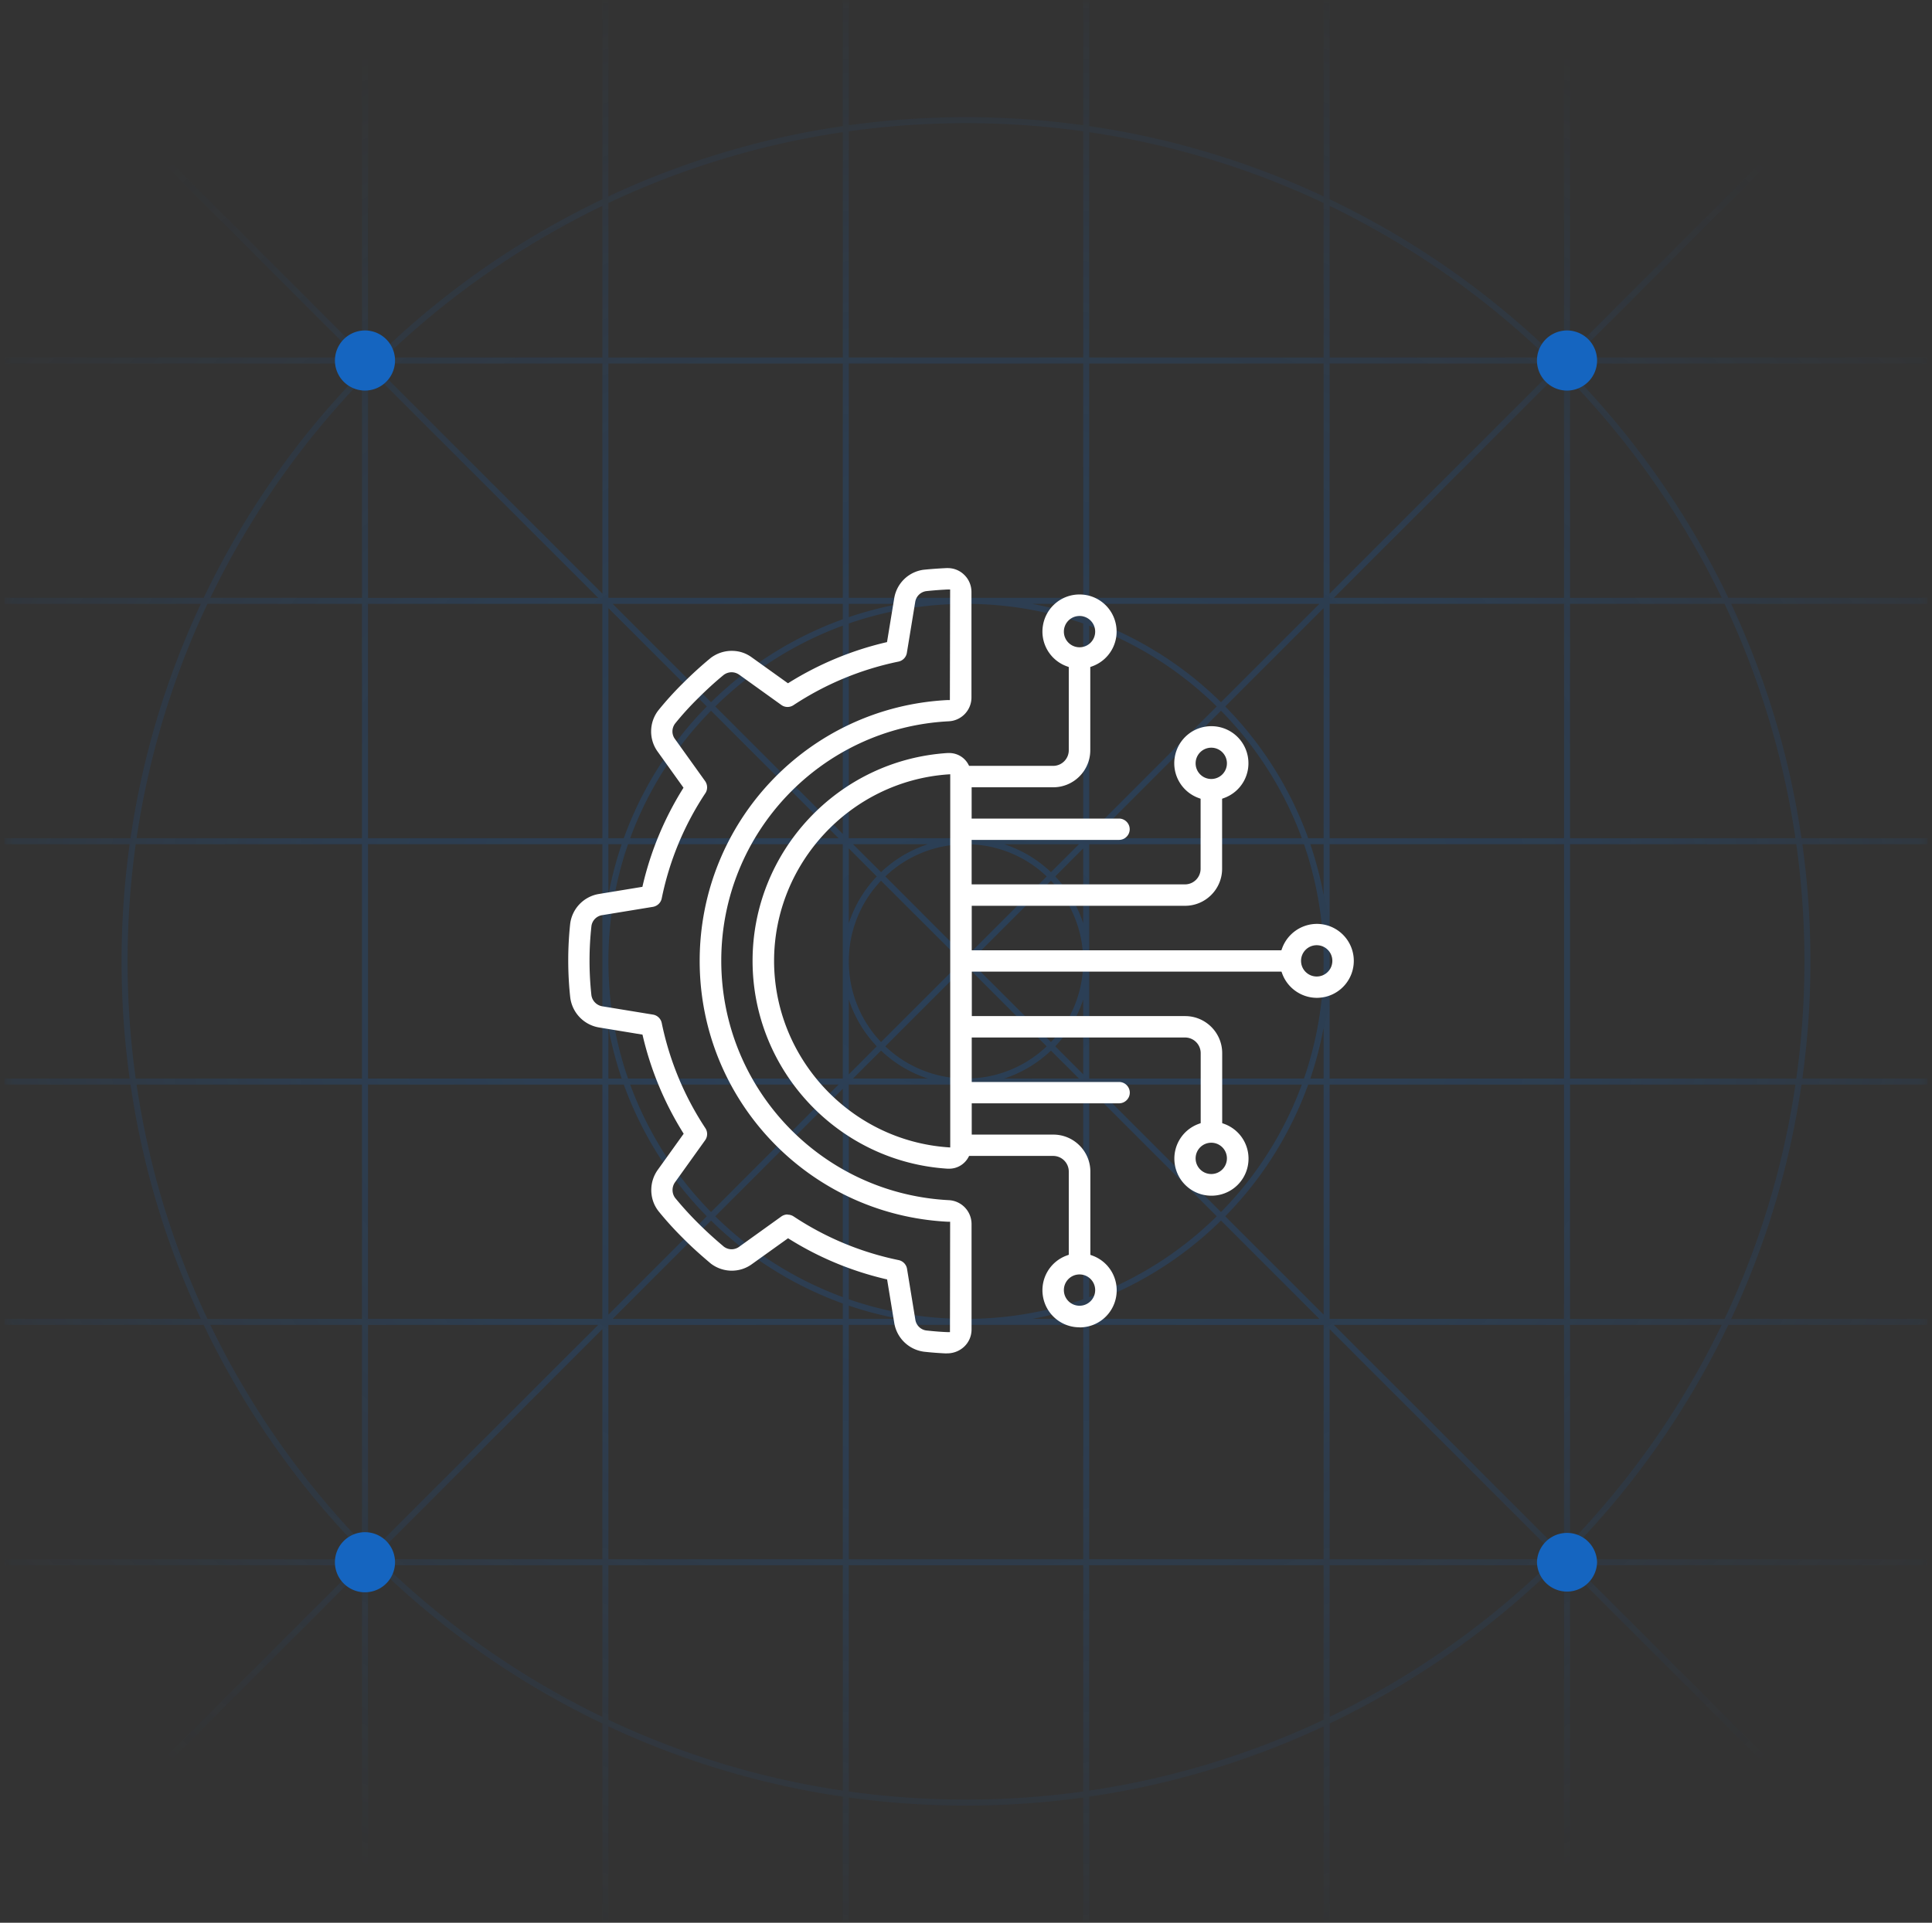 <?xml version="1.0" encoding="UTF-8"?>
<svg xmlns="http://www.w3.org/2000/svg" width="221" height="220" fill="none">
  <rect width="100%" height="100%" fill="#333333" stroke="none"/>
  <g clip-path="url(#a)">
    <mask id="b" style="mask-type:luminance" maskUnits="userSpaceOnUse" x="0" y="0" width="221" height="220">
      <path d="M220.5 0H.5v220h220V0Z" fill="#fff"></path>
    </mask>
    <g mask="url(#b)">
      <path fill-rule="evenodd" clip-rule="evenodd" d="m119.735 100.28-9.234 9.234-9.233-9.234a13.358 13.358 0 0 1 9.204-3.686h.057a13.366 13.366 0 0 1 9.206 3.686Zm.485-.486a14.073 14.073 0 0 0-5.359-3.2h8.56l-3.201 3.2Zm0 .973L110.987 110l9.233 9.233a13.358 13.358 0 0 0 3.687-9.127v-.212a13.358 13.358 0 0 0-3.687-9.127Zm-.485 18.953-9.234-9.234-9.233 9.234a13.354 13.354 0 0 0 9.233 3.686c3.578 0 6.829-1.402 9.234-3.686Zm-18.954-.487 9.234-9.233-9.234-9.234A13.362 13.362 0 0 0 97.094 110c0 3.578 1.402 6.829 3.687 9.233Zm0-19.439a14.081 14.081 0 0 1 5.359-3.2h-8.56l3.201 3.2Zm-3.687-2.715 3.201 3.201a14.083 14.083 0 0 0-3.2 5.36v-8.56Zm-.687-1.66V71.587a40.924 40.924 0 0 0-14.587 9.246l14.587 14.586Zm-15.073-14.1L95.92 95.906H72.087a40.931 40.931 0 0 1 9.247-14.587Zm0-.972a41.608 41.608 0 0 1 15.073-9.492v-1.761H70.08l11.253 11.253Zm-11.74-10.768 11.254 11.254a41.611 41.611 0 0 0-9.493 15.073h-1.761V69.58Zm-.688-1.66V41.594H43.28l-.352.347L68.906 67.92ZM42.442 42.427l25.979 25.98H42.094V42.78l.348-.353Zm-1.035-2.008L.744-.243.258.243 40.92 40.906H.501v.688h40.906v.905a96.816 96.816 0 0 0-18.111 25.907H.5v.688h22.47a95.903 95.903 0 0 0-8.042 26.812H.5v.688h14.33A97.45 97.45 0 0 0 13.907 110c0 4.549.314 9.024.923 13.406H.5v.688h14.428a95.907 95.907 0 0 0 8.043 26.812H.5v.688h22.795a96.808 96.808 0 0 0 18.11 25.906v.906H.5v.688h40.421L.258 219.757l.486.486 40.663-40.663V220h.687v-40.906H43a96.802 96.802 0 0 0 25.907 18.11V220h.688v-22.47a95.925 95.925 0 0 0 26.813 8.043V220h.687v-14.329c4.382.608 8.857.923 13.407.923 4.548 0 9.024-.315 13.406-.923V220h.687v-14.427a95.933 95.933 0 0 0 26.813-8.043V220h.687v-22.795a96.826 96.826 0 0 0 25.908-18.111h.905V220h.687v-40.421l40.663 40.664.487-.486-40.663-40.663h40.42v-.688h-40.907v-.905a96.799 96.799 0 0 0 18.111-25.907H220.5v-.688h-22.469a95.892 95.892 0 0 0 8.042-26.812H220.5v-.688h-14.329c.609-4.382.923-8.857.923-13.406 0-4.55-.314-9.025-.923-13.406h14.33v-.688h-14.428a95.888 95.888 0 0 0-8.042-26.812h22.47v-.688h-22.795a96.833 96.833 0 0 0-18.112-25.908v-.904h40.907v-.688h-40.42L220.744.243l-.487-.486-40.663 40.664V0h-.687v40.906h-.905a96.818 96.818 0 0 0-25.908-18.111V0h-.687v22.47a95.913 95.913 0 0 0-26.813-8.043V0h-.687v14.329a97.45 97.45 0 0 0-13.406-.923c-4.55 0-9.025.315-13.407.923V0h-.687v14.428a95.906 95.906 0 0 0-26.813 8.043V0h-.688v22.795A96.818 96.818 0 0 0 43 40.906h-.905V0h-.688v40.42Zm136.666 1.522a72.237 72.237 0 0 0-.352-.347h-25.627V67.92l25.979-25.98Zm-27.152 27.153h-26.327v1.76a41.607 41.607 0 0 1 15.074 9.493l11.253-11.253Zm-10.767 11.739 11.253-11.253v26.326h-1.761a41.613 41.613 0 0 0-9.492-15.073Zm-.973 0a40.911 40.911 0 0 0-14.587-9.247v23.835l14.587-14.588Zm-14.1 15.073 14.587-14.587a40.939 40.939 0 0 1 9.246 14.587h-23.833Zm-1.174 1.174v8.558a14.087 14.087 0 0 0-3.2-5.358l3.2-3.2Zm28.674-28.674 25.979-25.979.347.352v25.627h-26.326Zm25.979 109.167.347-.352v-25.627h-26.326l25.979 25.979Zm-27.153-27.154v-26.325h-1.761a41.608 41.608 0 0 1-9.492 15.073l11.253 11.252Zm-11.739-10.766 11.253 11.253h-26.327v-1.761a41.599 41.599 0 0 0 15.074-9.492Zm0-.972a40.941 40.941 0 0 0 9.246-14.587h-23.833l14.587 14.587Zm-15.074-14.102 14.587 14.588a40.896 40.896 0 0 1-14.587 9.246v-23.834Zm-1.173-1.173h-8.56a14.083 14.083 0 0 0 5.359-3.2l3.201 3.2Zm.486-.487-3.2-3.199a14.09 14.09 0 0 0 3.2-5.359v8.558Zm28.187 29.16 25.979 25.979-.352.348h-25.627v-26.327ZM42.928 178.058l.352.348h25.626V152.08l-25.978 25.978Zm27.153-27.152h26.326v-1.761a41.621 41.621 0 0 1-15.073-9.491L70.08 150.906Zm10.766-11.739-11.253 11.254v-26.327h1.761a41.607 41.607 0 0 0 9.492 15.073Zm.973 0a40.902 40.902 0 0 0 14.587 9.246V124.58L81.82 139.167Zm14.101-15.073-14.587 14.587a40.931 40.931 0 0 1-9.247-14.587h23.834Zm1.173-1.173v-8.562a14.087 14.087 0 0 0 3.201 5.361l-3.2 3.201Zm.487.485 3.2-3.2a14.09 14.09 0 0 0 5.359 3.2h-8.56Zm-29.16 28.188-25.979 25.979-.348-.353v-25.626h26.327ZM24.059 68.406a96.125 96.125 0 0 1 17.348-24.92v24.92H24.059Zm-.328.688h17.675v26.812H15.623a95.22 95.22 0 0 1 8.108-26.812Zm18.363 0v26.812h26.812V69.094H42.094Zm-26.57 27.5h25.883v26.812H15.524a96.745 96.745 0 0 1-.93-13.406c0-4.55.317-9.025.93-13.406Zm26.57 0v26.812h26.812V96.594H42.094Zm-26.471 27.5h25.784v26.812H23.73a95.225 95.225 0 0 1-8.108-26.812Zm26.471 0v26.812h26.812v-26.812H42.094Zm-18.035 27.5h17.348v24.919a96.116 96.116 0 0 1-17.348-24.919Zm19.928 27.5h24.92v17.348a96.116 96.116 0 0 1-24.92-17.348Zm25.607 0v17.675a95.207 95.207 0 0 0 26.813 8.109v-25.784H69.594Zm40.907 26.812c-4.55 0-9.026-.317-13.407-.93v-25.882h26.813v25.882a96.71 96.71 0 0 1-13.406.93Zm13.406-27.5H97.094v-26.812h26.813v26.812Zm-20.977-27.5h-5.836v-1.52a41.377 41.377 0 0 0 5.836 1.52Zm7.571 0c-4.696 0-9.207-.791-13.407-2.247v-24.565h26.813v24.565a40.86 40.86 0 0 1-13.406 2.247Zm-14.094-27.5V96.594H71.842A40.846 40.846 0 0 0 69.594 110c0 4.696.791 9.206 2.248 13.406h24.565Zm14.064-27.5H97.094V71.341a40.843 40.843 0 0 1 13.363-2.247h.087c4.68.005 9.176.795 13.363 2.247v24.565h-13.436Zm-7.542-26.812a41.305 41.305 0 0 0-5.835 1.52v-1.52h5.835Zm7.528-.688H97.094V41.594h26.813v26.812h-13.45Zm-14.05 0V41.594H69.594v26.812h26.813Zm27.5-27.5H97.094V15.023a96.868 96.868 0 0 1 13.407-.93c4.549 0 9.025.317 13.406.93v25.883Zm-27.5 0V15.122a95.222 95.222 0 0 0-26.813 8.108v17.676h26.813Zm-52.42 0a96.128 96.128 0 0 1 24.92-17.348v17.348h-24.92Zm80.607 0V15.122a95.232 95.232 0 0 1 26.813 8.108v17.676h-26.813Zm27.5 0V23.558a96.139 96.139 0 0 1 24.921 17.348h-24.921Zm-27.5.688h26.813v26.812h-26.813V41.594Zm27.5 27.5v26.812h26.813V69.094h-26.813Zm-2.207 27.5h1.52v5.832a41.364 41.364 0 0 0-1.52-5.832Zm2.207 0v26.812h26.813V96.594h-26.813Zm-.687 13.592v-.372a40.856 40.856 0 0 0-2.247-13.22h-24.566v26.812h24.566a40.854 40.854 0 0 0 2.247-13.22Zm-33.335 40.72a41.398 41.398 0 0 0 5.835-1.52v1.52h-5.835Zm6.522 27.5v-26.812h26.813v26.812h-26.813Zm55-1.892v-24.92h17.349a96.157 96.157 0 0 1-17.349 24.92Zm0-52.42v26.812h17.677a95.217 95.217 0 0 0 8.107-26.812h-25.784Zm-.687 26.812v-26.812h-26.813v26.812h26.813Zm26.57-27.5h-25.883V96.594h25.883c.613 4.381.93 8.856.93 13.406 0 4.55-.317 9.025-.93 13.406Zm-.099-27.5h-25.784V69.094h17.677a95.201 95.201 0 0 1 8.107 26.812Zm-8.435-27.5h-17.349v-24.92a96.143 96.143 0 0 1 17.349 24.92Zm-72.349 110.688h26.813v17.676a95.248 95.248 0 0 1-26.813 8.108v-25.784Zm27.5 0v17.348a96.135 96.135 0 0 0 24.921-17.348h-24.921Zm-2.207-55.688h1.52v-5.832a41.357 41.357 0 0 1-1.52 5.832Zm-25.98-54.312v1.52a41.325 41.325 0 0 0-5.834-1.52h5.834ZM69.594 102.43v-5.837h1.52a41.272 41.272 0 0 0-1.52 5.837Zm0 20.975v-5.837a41.304 41.304 0 0 0 1.52 5.837h-1.52Zm26.813 28.188H69.594v26.812h26.813v-26.812Z" fill="url(#c)"></path>
    </g>
    <path d="M45.188 41.25a3.437 3.437 0 1 0-6.875 0 3.437 3.437 0 0 0 6.874 0Zm0 137.5a3.438 3.438 0 1 0-6.877 0 3.438 3.438 0 0 0 6.877 0Zm137.5-137.5a3.438 3.438 0 1 0-6.876.001 3.438 3.438 0 0 0 6.876-.001Zm0 137.5a3.439 3.439 0 0 0-6.876 0 3.439 3.439 0 0 0 6.876 0Z" fill="#1565C0"></path>
    <path d="M108.265 154.86c-.84-.04-1.71-.1-2.58-.2a3.968 3.968 0 0 1-3.39-3.28l-.82-4.99-.18-.04c-3.9-.92-7.59-2.45-10.99-4.57l-.16-.1-4.12 2.95c-.68.5-1.48.76-2.32.76-.86 0-1.71-.29-2.39-.81-1.21-1.02-2.22-1.93-3.15-2.87-1-.99-1.96-2.04-2.84-3.13-1.08-1.38-1.1-3.34-.06-4.76l2.94-4.1-.1-.16c-2.11-3.4-3.65-7.1-4.57-11l-.04-.18-4.98-.82a3.98 3.98 0 0 1-3.29-3.47c-.3-2.79-.3-5.62 0-8.41a3.957 3.957 0 0 1 3.27-3.39l4.99-.82.04-.18c.91-3.9 2.45-7.6 4.56-11l.1-.16-2.95-4.12c-1.03-1.41-1-3.35.07-4.73.89-1.1 1.85-2.16 2.86-3.15.99-.99 2.03-1.94 3.11-2.83a3.96 3.96 0 0 1 2.42-.83c.88 0 1.64.26 2.32.76l4.12 2.95.16-.1c3.4-2.11 7.1-3.65 10.99-4.57l.18-.04.82-4.99a3.925 3.925 0 0 1 3.37-3.29c.9-.09 1.76-.15 2.61-.19h.14c.71 0 1.38.27 1.88.76.54.51.84 1.23.84 1.97V79.8c0 1.47-1.16 2.67-2.62 2.73-14.58.76-26 12.79-26 27.39 0 14.6 11.42 26.63 26 27.4 1.47.06 2.62 1.26 2.63 2.72v12.08c0 .74-.3 1.45-.84 1.96-.52.49-1.2.76-1.91.77h-.13l.01.01Zm-18.16-15.88c.24 0 .47.07.67.2 3.67 2.43 7.71 4.11 12.02 5 .49.1.88.5.96 1l.95 5.81c.09.63.6 1.15 1.24 1.24.83.09 1.64.16 2.43.19h.29l.02-12.63h-.27c-15.91-.81-28.38-13.91-28.38-29.84s12.44-29.04 28.35-29.85h.27l.03-12.65h-.3c-.83.04-1.64.1-2.46.19-.66.11-1.15.62-1.24 1.27l-.95 5.79c-.08.5-.47.9-.96 1-4.31.89-8.35 2.57-12.02 4.99-.2.13-.43.2-.67.2-.26 0-.5-.08-.71-.23l-4.79-3.44c-.26-.19-.57-.3-.9-.3-.33 0-.64.11-.9.3-1.02.84-1.99 1.73-2.91 2.65-.94.92-1.84 1.91-2.67 2.94-.39.55-.38 1.25.02 1.77l3.43 4.79c.29.41.31.97.03 1.39a34.031 34.031 0 0 0-4.99 12.03c-.1.5-.5.88-1 .97l-5.8.95c-.64.09-1.15.6-1.24 1.24-.29 2.62-.29 5.26-.01 7.87.07.67.59 1.21 1.25 1.32l5.8.95c.5.08.9.47 1 .96.89 4.31 2.57 8.36 4.99 12.03.28.42.27.98-.03 1.39l-3.43 4.79a1.53 1.53 0 0 0 0 1.8c.83 1.01 1.72 1.99 2.65 2.91.87.87 1.83 1.75 2.95 2.69.27.19.56.28.86.28.32 0 .64-.11.9-.31l4.79-3.44c.21-.15.46-.23.71-.23l.02.02Z" fill="#fff"></path>
    <path d="M123.486 151.87a4.23 4.23 0 0 1-4.18-3.52c-.35-2.04.81-4.02 2.76-4.71l.19-.07v-9.52c0-.99-.8-1.79-1.79-1.79h-9.61l-.08.15c-.44.81-1.28 1.31-2.19 1.31h-.2c-12.5-.79-22.3-11.24-22.3-23.78 0-12.54 9.8-22.99 22.32-23.78h.17c.92 0 1.77.5 2.2 1.32l.08.15h9.61c.99 0 1.79-.8 1.79-1.79v-9.52l-.19-.07a4.225 4.225 0 0 1-2.76-4.71 4.23 4.23 0 0 1 4.18-3.52 4.23 4.23 0 0 1 4.18 3.52c.35 2.04-.81 4.02-2.76 4.71l-.19.07v9.52c0 2.34-1.9 4.24-4.24 4.24h-9.33v3.58h16.86c.67 0 1.22.55 1.22 1.22 0 .67-.55 1.22-1.22 1.22h-16.86v5.09h24.4c.99 0 1.79-.8 1.79-1.79v-8.01l-.19-.07a4.225 4.225 0 0 1-2.76-4.71 4.23 4.23 0 0 1 4.18-3.52 4.23 4.23 0 0 1 4.18 3.52c.35 2.04-.81 4.02-2.76 4.71l-.19.07v8.01c0 2.34-1.9 4.24-4.24 4.24h-24.4v5.09h35.42l.07-.19a4.251 4.251 0 0 1 3.98-2.83 4.231 4.231 0 0 1 .97 8.35c-.32.07-.64.11-.96.11-1.78 0-3.38-1.13-3.98-2.81l-.07-.19h-35.42v5.09h24.4c2.34 0 4.24 1.9 4.24 4.24v8.01l.19.07c1.95.69 3.11 2.67 2.76 4.71a4.23 4.23 0 0 1-4.18 3.52 4.23 4.23 0 0 1-4.18-3.52c-.35-2.04.81-4.02 2.76-4.71l.19-.07v-8.01c0-.99-.8-1.79-1.79-1.79h-24.4v5.09h16.86c.67 0 1.22.55 1.22 1.22 0 .67-.55 1.22-1.22 1.22h-16.86v3.58h9.33c2.34 0 4.24 1.9 4.24 4.24v9.52l.19.07c1.95.69 3.11 2.67 2.76 4.71a4.23 4.23 0 0 1-4.18 3.52l-.01-.01Zm0-6.05c-.99 0-1.79.8-1.79 1.79s.8 1.79 1.79 1.79 1.79-.8 1.79-1.79-.8-1.79-1.79-1.79Zm15.07-15.07c-.99 0-1.79.8-1.79 1.79s.8 1.79 1.79 1.79 1.79-.8 1.79-1.79-.8-1.79-1.79-1.79Zm-30.16-42.14c-11.12.81-19.84 10.18-19.85 21.33.01 11.15 8.73 20.52 19.85 21.33l.3.02v-42.7l-.3.02Zm42.22 19.54c-.99 0-1.79.8-1.79 1.79s.8 1.79 1.79 1.79 1.79-.8 1.79-1.79-.8-1.79-1.79-1.79Zm-12.06-22.6c-.99 0-1.79.8-1.79 1.79s.8 1.79 1.79 1.79 1.79-.8 1.79-1.79-.8-1.79-1.79-1.79Zm-15.07-15.07c-.99 0-1.79.8-1.79 1.79s.8 1.79 1.79 1.79 1.79-.8 1.79-1.79-.8-1.79-1.79-1.79Z" fill="#fff"></path>
  </g>
  <defs>
    <radialGradient id="c" cx="0" cy="0" r="1" gradientUnits="userSpaceOnUse" gradientTransform="matrix(0 118 -145.737 0 110.501 110)">
      <stop stop-color="#1565C0" stop-opacity=".26"></stop>
      <stop offset=".504" stop-color="#1565C0" stop-opacity=".2"></stop>
      <stop offset="1" stop-color="#1565C0" stop-opacity="0"></stop>
    </radialGradient>
    <clipPath id="a">
      <path fill="#fff" transform="translate(.5)" d="M0 0h220v220H0z"></path>
    </clipPath>
  </defs>
</svg>
